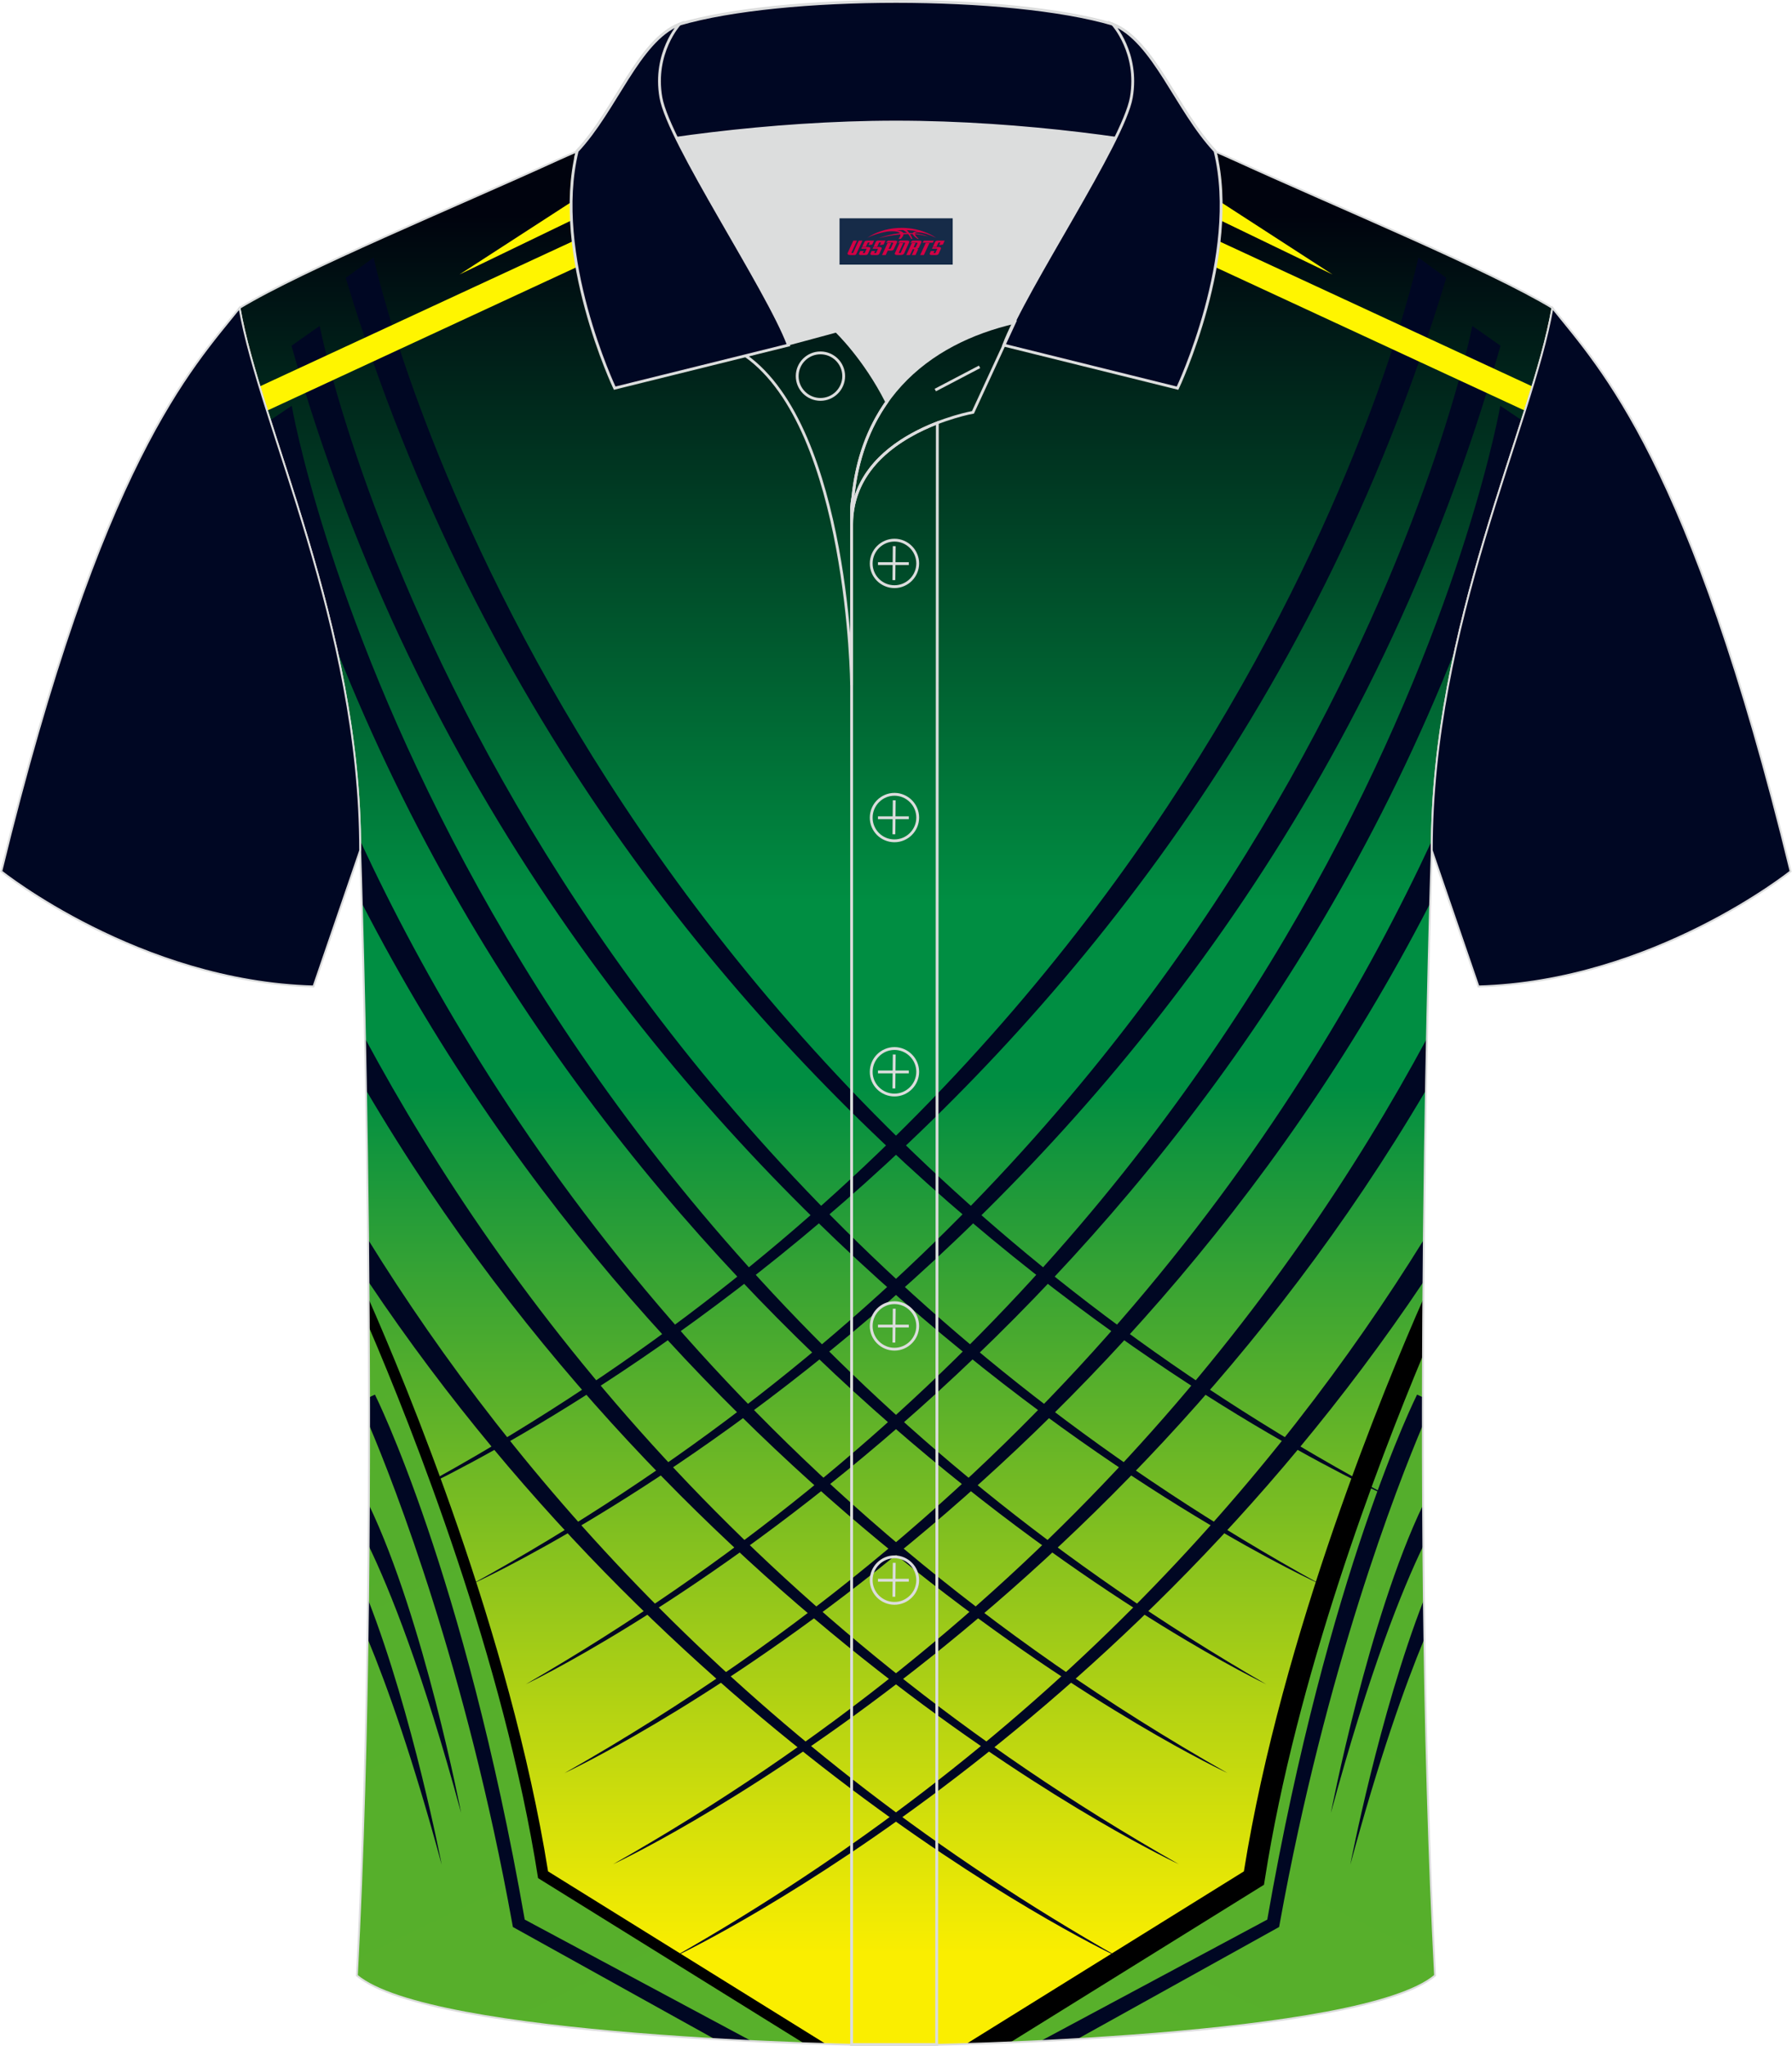 <?xml version="1.0" encoding="utf-8"?>
<!-- Generator: Adobe Illustrator 24.0.1, SVG Export Plug-In . SVG Version: 6.00 Build 0)  -->
<svg xmlns="http://www.w3.org/2000/svg" xmlns:xlink="http://www.w3.org/1999/xlink" version="1.1" id="图层_1" x="0px" y="0px" width="379.8px" height="433.5px" viewBox="0 0 379.95 433.81" enable-background="new 0 0 379.95 433.81" xml:space="preserve">
<g>
	
		<linearGradient id="SVGID_1_" gradientUnits="userSpaceOnUse" x1="189.984" y1="388.596" x2="189.984" y2="243.062" gradientTransform="matrix(1 0 0 -1 0 434.23)">
		<stop offset="0" style="stop-color:#00030E"/>
		<stop offset="1" style="stop-color:#008E42"/>
	</linearGradient>
	<path fill-rule="evenodd" clip-rule="evenodd" fill="url(#SVGID_1_)" d="M77.75,242.38H302.2c0.56-36.84,1.42-62.1,1.42-62.1   c0-47.79,21.31-90.25,25.59-115c-13.68-8.25-45.44-21.32-67.38-31.34c-5.84-2.66-10.73-4.57-15.09-5.94l-113.56-0.01   c-4.32,1.37-9.2,3.29-15.06,5.95c-21.94,10.02-53.7,23.09-67.37,31.34c4.28,24.76,25.59,67.22,25.59,115.01   C76.33,180.29,77.2,205.55,77.75,242.38z"/>
	
		<linearGradient id="SVGID_2_" gradientUnits="userSpaceOnUse" x1="189.974" y1="204" x2="189.974" y2="20.17" gradientTransform="matrix(1 0 0 -1 0 434.23)">
		<stop offset="0" style="stop-color:#008E42"/>
		<stop offset="1" style="stop-color:#FAEE00"/>
	</linearGradient>
	<path fill-rule="evenodd" clip-rule="evenodd" fill="url(#SVGID_2_)" d="M302.61,219.22H77.34c0.99,48.08,1.89,131.82-1.71,199.58   c15.6,13.14,104.62,14.84,114.34,14.81c9.72,0.03,98.74-1.67,114.34-14.82C300.72,351.04,301.62,267.3,302.61,219.22z"/>
	
		<linearGradient id="SVGID_3_" gradientUnits="userSpaceOnUse" x1="2513.91" y1="-5491.261" x2="-1303.534" y2="2335.66" gradientTransform="matrix(-1 0 0 -1 287.529 26.23)">
		<stop offset="0" style="stop-color:#FAEE00"/>
		<stop offset="1" style="stop-color:#008E42"/>
	</linearGradient>
	<path fill-rule="evenodd" clip-rule="evenodd" fill="url(#SVGID_3_)" d="M304.31,418.81c-11.73,9.88-64.99,13.29-94.81,14.36   l56.39-35.02c7.25-46.36,26.66-95.31,35.9-116.86C301.54,324.5,301.99,374.99,304.31,418.81z"/>
	<g>
		<path fill-rule="evenodd" clip-rule="evenodd" fill="#000723" d="M79.18,54.6c0,0,35.29,167.23,216.51,263.23    c0,0-165.93-71.14-222.42-258.92L79.18,54.6z"/>
		<path fill-rule="evenodd" clip-rule="evenodd" fill="#000723" d="M67.74,69.09c0,0,32.55,167.78,212.18,266.73    c0,0-164.74-73.84-218.16-262.52L67.74,69.09z"/>
		<path fill-rule="evenodd" clip-rule="evenodd" fill="#000723" d="M61.81,86.02c0,0,29.1,168.41,206.67,271.02    c0,0-135.68-64.21-197.16-219.39c-3.99-18.09-9.61-34.57-14.08-48.55L61.81,86.02z"/>
		<path fill-rule="evenodd" clip-rule="evenodd" fill="#000723" d="M76.32,178.2c26.87,57.87,80.56,139.02,183.96,197.67    c0,0-116.47-53.96-183.6-184.4c-0.2-7.16-0.34-11.18-0.34-11.18C76.33,179.59,76.33,178.9,76.32,178.2z"/>
		<path fill-rule="evenodd" clip-rule="evenodd" fill="#000723" d="M77.36,220.13c29.68,55.12,82.1,123.73,172.63,175.08    c0,0-104.33-48.34-172.42-164.11C77.5,227.28,77.43,223.61,77.36,220.13z"/>
		<path fill-rule="evenodd" clip-rule="evenodd" fill="#000723" d="M78.01,262.8c31.22,50.39,81.04,107.8,159.44,152.27    c0,0-91.79-42.53-159.36-143.33C78.07,268.72,78.04,265.74,78.01,262.8z"/>
	</g>
	<g>
		<path fill-rule="evenodd" clip-rule="evenodd" fill="#000723" d="M300.77,54.6c0,0-35.29,167.23-216.51,263.23    c0,0,165.93-71.14,222.42-258.92L300.77,54.6z"/>
		<path fill-rule="evenodd" clip-rule="evenodd" fill="#000723" d="M312.21,69.09c0,0-32.55,167.78-212.18,266.73    c0,0,164.74-73.84,218.16-262.52L312.21,69.09z"/>
		<path fill-rule="evenodd" clip-rule="evenodd" fill="#000723" d="M318.14,86.02c0,0-29.1,168.41-206.67,271.02    c0,0,135.67-64.21,197.15-219.37c3.99-18.09,9.61-34.58,14.09-48.57L318.14,86.02z"/>
		<path fill-rule="evenodd" clip-rule="evenodd" fill="#000723" d="M303.63,178.21c-26.87,57.87-80.56,139.02-183.96,197.67    c0,0,116.47-53.96,183.6-184.4c0.2-7.17,0.34-11.19,0.34-11.19C303.62,179.59,303.62,178.9,303.63,178.21z"/>
		<path fill-rule="evenodd" clip-rule="evenodd" fill="#000723" d="M302.59,220.13c-29.68,55.12-82.1,123.72-172.63,175.08    c0,0,104.33-48.34,172.42-164.1C302.45,227.28,302.52,223.62,302.59,220.13z"/>
		<path fill-rule="evenodd" clip-rule="evenodd" fill="#000723" d="M301.93,262.8c-31.22,50.39-81.04,107.8-159.44,152.27    c0,0,91.79-42.53,159.36-143.33C301.88,268.72,301.9,265.74,301.93,262.8z"/>
	</g>
	<path fill-rule="evenodd" clip-rule="evenodd" d="M301.82,275.37c-7.92,17.95-29.99,70.95-38.06,121.35l-58.92,36.6   c2.85-0.09,6-0.2,9.37-0.34l52.91-32.86l0.9-0.56l0.17-1.06c6.69-42.82,23.79-87.79,33.57-111.19   C301.77,283.27,301.8,279.29,301.82,275.37z"/>
	<path fill-rule="evenodd" clip-rule="evenodd" fill="#000723" d="M300.49,295.65c-0.06,0.13-18.87,37.54-31.77,111.29l-48.08,25.75   c2.52-0.12,5.11-0.26,7.78-0.41l42.04-23.34l0.77-0.43l0.16-0.87c9.79-53.98,24.8-92.48,30.34-105.55c0-1.97,0-3.92,0-5.87   L300.49,295.65z"/>
	<path fill-rule="evenodd" clip-rule="evenodd" fill="#000723" d="M282.21,384.34c0,0,7.92-41.14,19.57-65.35   c0.01,2.88,0.03,5.77,0.06,8.66C297.37,336.89,290.41,354.13,282.21,384.34z"/>
	<path fill-rule="evenodd" clip-rule="evenodd" fill="#000723" d="M286.33,395.3c0,0,6.16-32.01,15.61-56.18   c0.03,2.75,0.07,5.5,0.11,8.26C297.84,357.54,292.43,372.83,286.33,395.3z"/>
	<path fill-rule="evenodd" clip-rule="evenodd" d="M78.12,275.37c7.92,17.95,29.99,70.95,38.06,121.35l58.93,36.6   c-2.85-0.09-6-0.2-9.37-0.34l-52.91-32.86l-0.9-0.56l-0.17-1.06c-6.69-42.82-23.79-87.79-33.57-111.19   C78.18,283.27,78.15,279.29,78.12,275.37z"/>
	
		<linearGradient id="SVGID_4_" gradientUnits="userSpaceOnUse" x1="2606.34" y1="-5491.261" x2="-1211.104" y2="2335.66" gradientTransform="matrix(1 0 0 -1 0 26.23)">
		<stop offset="0" style="stop-color:#FAEE00"/>
		<stop offset="1" style="stop-color:#008E42"/>
	</linearGradient>
	<path fill-rule="evenodd" clip-rule="evenodd" fill="url(#SVGID_4_)" d="M78.16,281.29c9.24,21.55,28.65,70.5,35.9,116.86   l56.39,35.02c-29.82-1.07-83.08-4.48-94.81-14.36C77.96,374.99,78.41,324.5,78.16,281.29z"/>
	<path fill-rule="evenodd" clip-rule="evenodd" fill="#000723" d="M79.46,295.65c0.06,0.13,18.87,37.54,31.77,111.29l48.08,25.75   c-2.52-0.12-5.11-0.26-7.78-0.41l-42.04-23.34l-0.77-0.43l-0.16-0.87c-9.79-53.98-24.81-92.49-30.34-105.55c0-1.97,0-3.92,0-5.87   L79.46,295.65z"/>
	<path fill-rule="evenodd" clip-rule="evenodd" fill="#000723" d="M97.74,384.34c0,0-7.92-41.14-19.57-65.35   c-0.01,2.88-0.03,5.77-0.06,8.66C82.58,336.89,89.54,354.13,97.74,384.34z"/>
	<path fill-rule="evenodd" clip-rule="evenodd" fill="#000723" d="M93.62,395.3c0,0-6.16-32.01-15.61-56.18   c-0.03,2.75-0.07,5.5-0.11,8.26C82.11,357.54,87.52,372.83,93.62,395.3z"/>
	<g>
		<path fill-rule="evenodd" clip-rule="evenodd" fill="#FFF500" d="M54.98,81.94l116.43-53.95h12.64L56.58,87.06    C56.02,85.31,55.49,83.6,54.98,81.94z"/>
		<polygon fill-rule="evenodd" clip-rule="evenodd" fill="#FFF500" points="97.39,58.19 159.93,27.99 144.03,27.99   "/>
		<path fill-rule="evenodd" clip-rule="evenodd" fill="#FFF500" d="M324.97,81.94L208.55,28H195.9l127.47,59.06    C323.93,85.31,324.46,83.6,324.97,81.94z"/>
		<polygon fill-rule="evenodd" clip-rule="evenodd" fill="#FFF500" points="282.56,58.19 220.03,28 235.93,28   "/>
	</g>
	<path fill="none" stroke="#DCDDDD" stroke-width="0.4" stroke-miterlimit="22.926" d="M76.33,180.29c0,0,4.68,137.15-0.7,238.51   c15.6,13.14,104.62,14.84,114.34,14.81c9.72,0.03,98.74-1.67,114.34-14.82c-5.38-101.36-0.7-238.51-0.7-238.51   c0-47.79,21.31-90.25,25.59-115c-13.68-8.25-45.44-21.32-67.38-31.34c-5.84-2.66-10.73-4.57-15.09-5.94l-113.56-0.01   c-4.32,1.37-9.2,3.29-15.06,5.95c-21.94,10.02-53.7,23.09-67.37,31.34C55.02,90.04,76.33,132.5,76.33,180.29z"/>
	
		<path fill-rule="evenodd" clip-rule="evenodd" fill="#000723" stroke="#DCDDDD" stroke-width="0.4" stroke-miterlimit="22.926" d="   M329.2,65.28c10.24,12.8,29.36,32.42,50.52,119.44c0,0-29.19,23.38-66.21,24.4c0,0-7.16-20.82-9.9-28.84l0,0   C303.61,132.5,324.92,90.04,329.2,65.28z"/>
	
		<path fill-rule="evenodd" clip-rule="evenodd" fill="#000723" stroke="#DCDDDD" stroke-width="0.4" stroke-miterlimit="22.926" d="   M50.74,65.28C40.5,78.08,21.38,97.7,0.22,184.72c0,0,29.19,23.38,66.21,24.4c0,0,7.16-20.82,9.9-28.84l0,0   C76.33,132.5,55.02,90.04,50.74,65.28z"/>
	<path fill-rule="evenodd" clip-rule="evenodd" fill="#DCDDDD" d="M188.02,85.21c6.44-9.11,16.35-14.37,26.94-16.84   c5.24-10.64,16.09-27.82,21.62-39.14c-26.77-6.52-66.38-6.52-93.15,0c6.43,13.14,20,34.17,23.66,43.71l10.22-2.75   C177.3,70.19,183.3,75.86,188.02,85.21z"/>
	<path fill="none" stroke="#DCDDDD" stroke-width="0.6" stroke-miterlimit="10" d="M158.04,75.38l19.26-5.19c0,0,6,5.67,10.72,15.03   c-3.78,5.35-6.37,12.04-7.18,20.26c-0.14,0.74-0.24,1.47-0.28,2.18v3.57v33.98C180.56,145.2,180.03,90.95,158.04,75.38z"/>
	<path fill="none" stroke="#DCDDDD" stroke-width="0.6" stroke-miterlimit="10" d="M180.56,107.66v3.57c0-1.99,0.1-3.91,0.28-5.75   C180.69,106.22,180.6,106.95,180.56,107.66L180.56,107.66z M180.56,111.23v322.2h18.04l0.14-343.78   C191.14,92.58,180.56,98.89,180.56,111.23z"/>
	<path fill-rule="evenodd" clip-rule="evenodd" fill="#000723" stroke="#DCDDDD" stroke-width="0.6" stroke-miterlimit="10" d="   M122.08,33.21c13.39-3.26,40.91-7.33,67.91-7.33s54.52,4.07,67.91,7.33l-0.28-1.2c-8.22-8.78-12.93-23.33-21.69-26.89   C225,1.9,207.5,0.3,190,0.3c-17.51,0-35.01,1.61-45.95,4.82c-8.77,3.57-13.47,18.11-21.69,26.89L122.08,33.21z"/>
	<path fill-rule="evenodd" clip-rule="evenodd" fill="#000723" stroke="#DCDDDD" stroke-width="0.6" stroke-miterlimit="10" d="   M144.05,5.12c0,0-5.58,6.05-3.94,15.53c1.63,9.49,22.57,40.53,27.06,52.51l-36.86,9.13c0,0-13.39-28.22-7.95-50.28   C130.59,23.23,135.29,8.69,144.05,5.12z"/>
	<path fill-rule="evenodd" clip-rule="evenodd" fill="#000723" stroke="#DCDDDD" stroke-width="0.6" stroke-miterlimit="10" d="   M235.94,5.12c0,0,5.58,6.05,3.95,15.53c-1.63,9.49-22.57,40.53-27.06,52.51l36.86,9.13c0,0,13.39-28.22,7.95-50.28   C249.41,23.23,244.7,8.69,235.94,5.12z"/>
	<path fill="none" stroke="#DCDDDD" stroke-width="0.6" stroke-miterlimit="10" d="M173.95,84.67c2.72,0,4.93-2.21,4.93-4.93   s-2.21-4.93-4.93-4.93c-2.72,0-4.93,2.21-4.93,4.93S171.24,84.67,173.95,84.67z"/>
	<path fill="none" stroke="#DCDDDD" stroke-width="0.6" stroke-miterlimit="10" d="M215.11,68.34l-8.81,19.07   c0,0-25.75,4.58-25.75,23.82C180.56,85.05,196.83,72.54,215.11,68.34z"/>
	
	<line fill="none" stroke="#DCDDDD" stroke-width="0.6" stroke-miterlimit="10" x1="207.7" y1="77.77" x2="198.31" y2="82.69"/>
	<g>
		<g>
			<path fill="none" stroke="#DCDDDD" stroke-width="0.6" stroke-miterlimit="10" d="M189.65,124.37c2.71,0,4.93-2.22,4.93-4.93     s-2.23-4.93-4.93-4.93c-2.71,0-4.93,2.22-4.93,4.93C184.7,122.16,186.92,124.37,189.65,124.37z"/>
			<line fill="none" stroke="#DCDDDD" stroke-width="0.6" stroke-miterlimit="10" x1="189.6" y1="115.78" x2="189.53" y2="122.98"/>
			
				<line fill="none" stroke="#DCDDDD" stroke-width="0.6" stroke-miterlimit="10" x1="186.15" y1="119.48" x2="192.69" y2="119.48"/>
		</g>
		<g>
			<path fill="none" stroke="#DCDDDD" stroke-width="0.6" stroke-miterlimit="10" d="M189.65,178.25c2.71,0,4.93-2.22,4.93-4.93     c0-2.71-2.23-4.93-4.93-4.93c-2.71,0-4.93,2.22-4.93,4.93C184.7,176.04,186.92,178.25,189.65,178.25z"/>
			<line fill="none" stroke="#DCDDDD" stroke-width="0.6" stroke-miterlimit="10" x1="189.6" y1="169.66" x2="189.53" y2="176.86"/>
			
				<line fill="none" stroke="#DCDDDD" stroke-width="0.6" stroke-miterlimit="10" x1="186.15" y1="173.36" x2="192.69" y2="173.36"/>
		</g>
		<g>
			<path fill="none" stroke="#DCDDDD" stroke-width="0.6" stroke-miterlimit="10" d="M189.65,232.14c2.71,0,4.93-2.22,4.93-4.93     c0-2.71-2.23-4.93-4.93-4.93c-2.71,0-4.93,2.22-4.93,4.93C184.7,229.92,186.92,232.14,189.65,232.14z"/>
			<line fill="none" stroke="#DCDDDD" stroke-width="0.6" stroke-miterlimit="10" x1="189.6" y1="223.55" x2="189.53" y2="230.74"/>
			
				<line fill="none" stroke="#DCDDDD" stroke-width="0.6" stroke-miterlimit="10" x1="186.15" y1="227.24" x2="192.69" y2="227.24"/>
		</g>
		<g>
			<path fill="none" stroke="#DCDDDD" stroke-width="0.6" stroke-miterlimit="10" d="M189.65,286.02c2.71,0,4.93-2.22,4.93-4.93     s-2.23-4.93-4.93-4.93c-2.71,0-4.93,2.22-4.93,4.93C184.7,283.8,186.92,286.02,189.65,286.02z"/>
			<line fill="none" stroke="#DCDDDD" stroke-width="0.6" stroke-miterlimit="10" x1="189.6" y1="277.43" x2="189.53" y2="284.62"/>
			
				<line fill="none" stroke="#DCDDDD" stroke-width="0.6" stroke-miterlimit="10" x1="186.15" y1="281.12" x2="192.69" y2="281.12"/>
		</g>
		<g>
			<path fill="none" stroke="#DCDDDD" stroke-width="0.6" stroke-miterlimit="10" d="M189.65,339.9c2.71,0,4.93-2.22,4.93-4.93     s-2.23-4.93-4.93-4.93c-2.71,0-4.93,2.22-4.93,4.93C184.7,337.68,186.92,339.9,189.65,339.9z"/>
			<line fill="none" stroke="#DCDDDD" stroke-width="0.6" stroke-miterlimit="10" x1="189.6" y1="331.31" x2="189.53" y2="338.5"/>
			<line fill="none" stroke="#DCDDDD" stroke-width="0.6" stroke-miterlimit="10" x1="186.15" y1="335" x2="192.69" y2="335"/>
		</g>
	</g>
</g>
<g id="tag_logo">
	<rect y="46.28" fill="#162B48" width="24" height="9.818" x="178"/>
	<g>
		<path fill="#D30044" d="M193.96,49.47l0.005-0.011c0.131-0.311,1.085-0.262,2.351,0.071c0.715,0.24,1.44,0.54,2.193,0.9    c-0.218-0.147-0.447-0.289-0.682-0.42l0.011,0.005l-0.011-0.005c-1.478-0.845-3.218-1.418-5.1-1.62    c-1.282-0.115-1.658-0.082-2.411-0.055c-2.449,0.142-4.68,0.905-6.458,2.095c1.26-0.638,2.722-1.075,4.195-1.336    c1.467-0.18,2.476-0.033,2.771,0.344c-1.691,0.175-3.469,0.633-4.555,1.075c1.156-0.338,2.967-0.665,4.647-0.813    c0.016,0.251-0.115,0.567-0.415,0.96h0.475c0.376-0.382,0.584-0.725,0.595-1.004c0.333-0.022,0.66-0.033,0.971-0.033    C192.79,49.91,193,50.26,193.2,50.65h0.262c-0.125-0.344-0.295-0.687-0.518-1.036c0.207,0,0.393,0.005,0.567,0.011    c0.104,0.267,0.496,0.66,1.058,1.025h0.245c-0.442-0.365-0.753-0.753-0.835-1.004c1.047,0.065,1.696,0.224,2.885,0.513    C195.78,49.73,195.04,49.56,193.96,49.47z M191.52,49.38c-0.164-0.295-0.655-0.485-1.402-0.551    c0.464-0.033,0.922-0.055,1.364-0.055c0.311,0.147,0.589,0.344,0.84,0.589C192.06,49.36,191.79,49.37,191.52,49.38z M193.5,49.43c-0.224-0.016-0.458-0.027-0.715-0.044c-0.147-0.202-0.311-0.398-0.502-0.6c0.082,0,0.164,0.005,0.24,0.011    c0.72,0.033,1.429,0.125,2.138,0.273C193.99,49.03,193.61,49.19,193.5,49.43z"/>
		<path fill="#D30044" d="M180.92,51.01L179.75,53.56C179.57,53.93,179.84,54.07,180.32,54.07l0.873,0.005    c0.115,0,0.251-0.049,0.327-0.175l1.342-2.891H182.08L180.86,53.64H180.69c-0.147,0-0.185-0.033-0.147-0.125l1.156-2.504H180.92L180.92,51.01z M182.78,52.36h1.271c0.36,0,0.584,0.125,0.442,0.425L184.02,53.82C183.92,54.04,183.65,54.07,183.42,54.07H182.5c-0.267,0-0.442-0.136-0.349-0.333l0.235-0.513h0.742L182.95,53.6C182.93,53.65,182.97,53.66,183.03,53.66h0.18    c0.082,0,0.125-0.016,0.147-0.071l0.376-0.813c0.011-0.022,0.011-0.044-0.055-0.044H182.61L182.78,52.36L182.78,52.36z M183.6,52.29h-0.78l0.475-1.025c0.098-0.218,0.338-0.256,0.578-0.256H185.32L184.93,51.85L184.15,51.97l0.262-0.562H184.12c-0.082,0-0.12,0.016-0.147,0.071L183.6,52.29L183.6,52.29z M185.19,52.36L185.02,52.73h1.069c0.06,0,0.06,0.016,0.049,0.044    L185.76,53.59C185.74,53.64,185.7,53.66,185.62,53.66H185.44c-0.055,0-0.104-0.011-0.082-0.06l0.175-0.376H184.79L184.56,53.74C184.46,53.93,184.64,54.07,184.91,54.07h0.916c0.24,0,0.502-0.033,0.605-0.251l0.475-1.031c0.142-0.3-0.082-0.425-0.442-0.425H185.19L185.19,52.36z M186,52.29l0.371-0.818c0.022-0.055,0.06-0.071,0.147-0.071h0.295L186.55,51.96l0.791-0.115l0.387-0.845H186.28c-0.24,0-0.48,0.038-0.578,0.256L185.23,52.29L186,52.29L186,52.29z M188.4,52.75h0.278c0.087,0,0.153-0.022,0.202-0.115    l0.496-1.075c0.033-0.076-0.011-0.12-0.125-0.12H187.85l0.431-0.431h1.522c0.355,0,0.485,0.153,0.393,0.355l-0.676,1.445    c-0.06,0.125-0.175,0.333-0.644,0.327l-0.649-0.005L187.79,54.07H187.01l1.178-2.558h0.785L188.4,52.75L188.4,52.75z     M190.99,53.56c-0.022,0.049-0.06,0.076-0.142,0.076h-0.191c-0.082,0-0.109-0.027-0.082-0.076l0.944-2.051h-0.785l-0.987,2.138    c-0.125,0.273,0.115,0.415,0.453,0.415h0.72c0.327,0,0.649-0.071,0.769-0.322l1.085-2.384c0.093-0.202-0.06-0.355-0.415-0.355    h-1.533l-0.431,0.431h1.38c0.115,0,0.164,0.033,0.131,0.104L190.99,53.56L190.99,53.56z M193.71,52.43h0.278    c0.087,0,0.158-0.022,0.202-0.115l0.344-0.753c0.033-0.076-0.011-0.12-0.125-0.12h-1.402l0.425-0.431h1.527    c0.355,0,0.485,0.153,0.393,0.355l-0.529,1.124c-0.044,0.093-0.147,0.18-0.393,0.18c0.224,0.011,0.256,0.158,0.175,0.327    l-0.496,1.075h-0.785l0.54-1.167c0.022-0.055-0.005-0.087-0.104-0.087h-0.235L192.94,54.07h-0.785l1.178-2.558h0.785L193.71,52.43L193.71,52.43z M196.28,51.52L195.1,54.07h0.785l1.184-2.558H196.28L196.28,51.52z M197.79,51.45l0.202-0.431h-2.1l-0.295,0.431    H197.79L197.79,51.45z M197.77,52.36h1.271c0.36,0,0.584,0.125,0.442,0.425l-0.475,1.031c-0.104,0.218-0.371,0.251-0.605,0.251    h-0.916c-0.267,0-0.442-0.136-0.349-0.333l0.235-0.513h0.742L197.94,53.6c-0.022,0.049,0.022,0.06,0.082,0.06h0.18    c0.082,0,0.125-0.016,0.147-0.071l0.376-0.813c0.011-0.022,0.011-0.044-0.049-0.044h-1.069L197.77,52.36L197.77,52.36z     M198.58,52.29H197.8l0.475-1.025c0.098-0.218,0.338-0.256,0.578-0.256h1.451l-0.387,0.845l-0.791,0.115l0.262-0.562h-0.295    c-0.082,0-0.12,0.016-0.147,0.071L198.58,52.29z"/>
	</g>
</g>
</svg>
